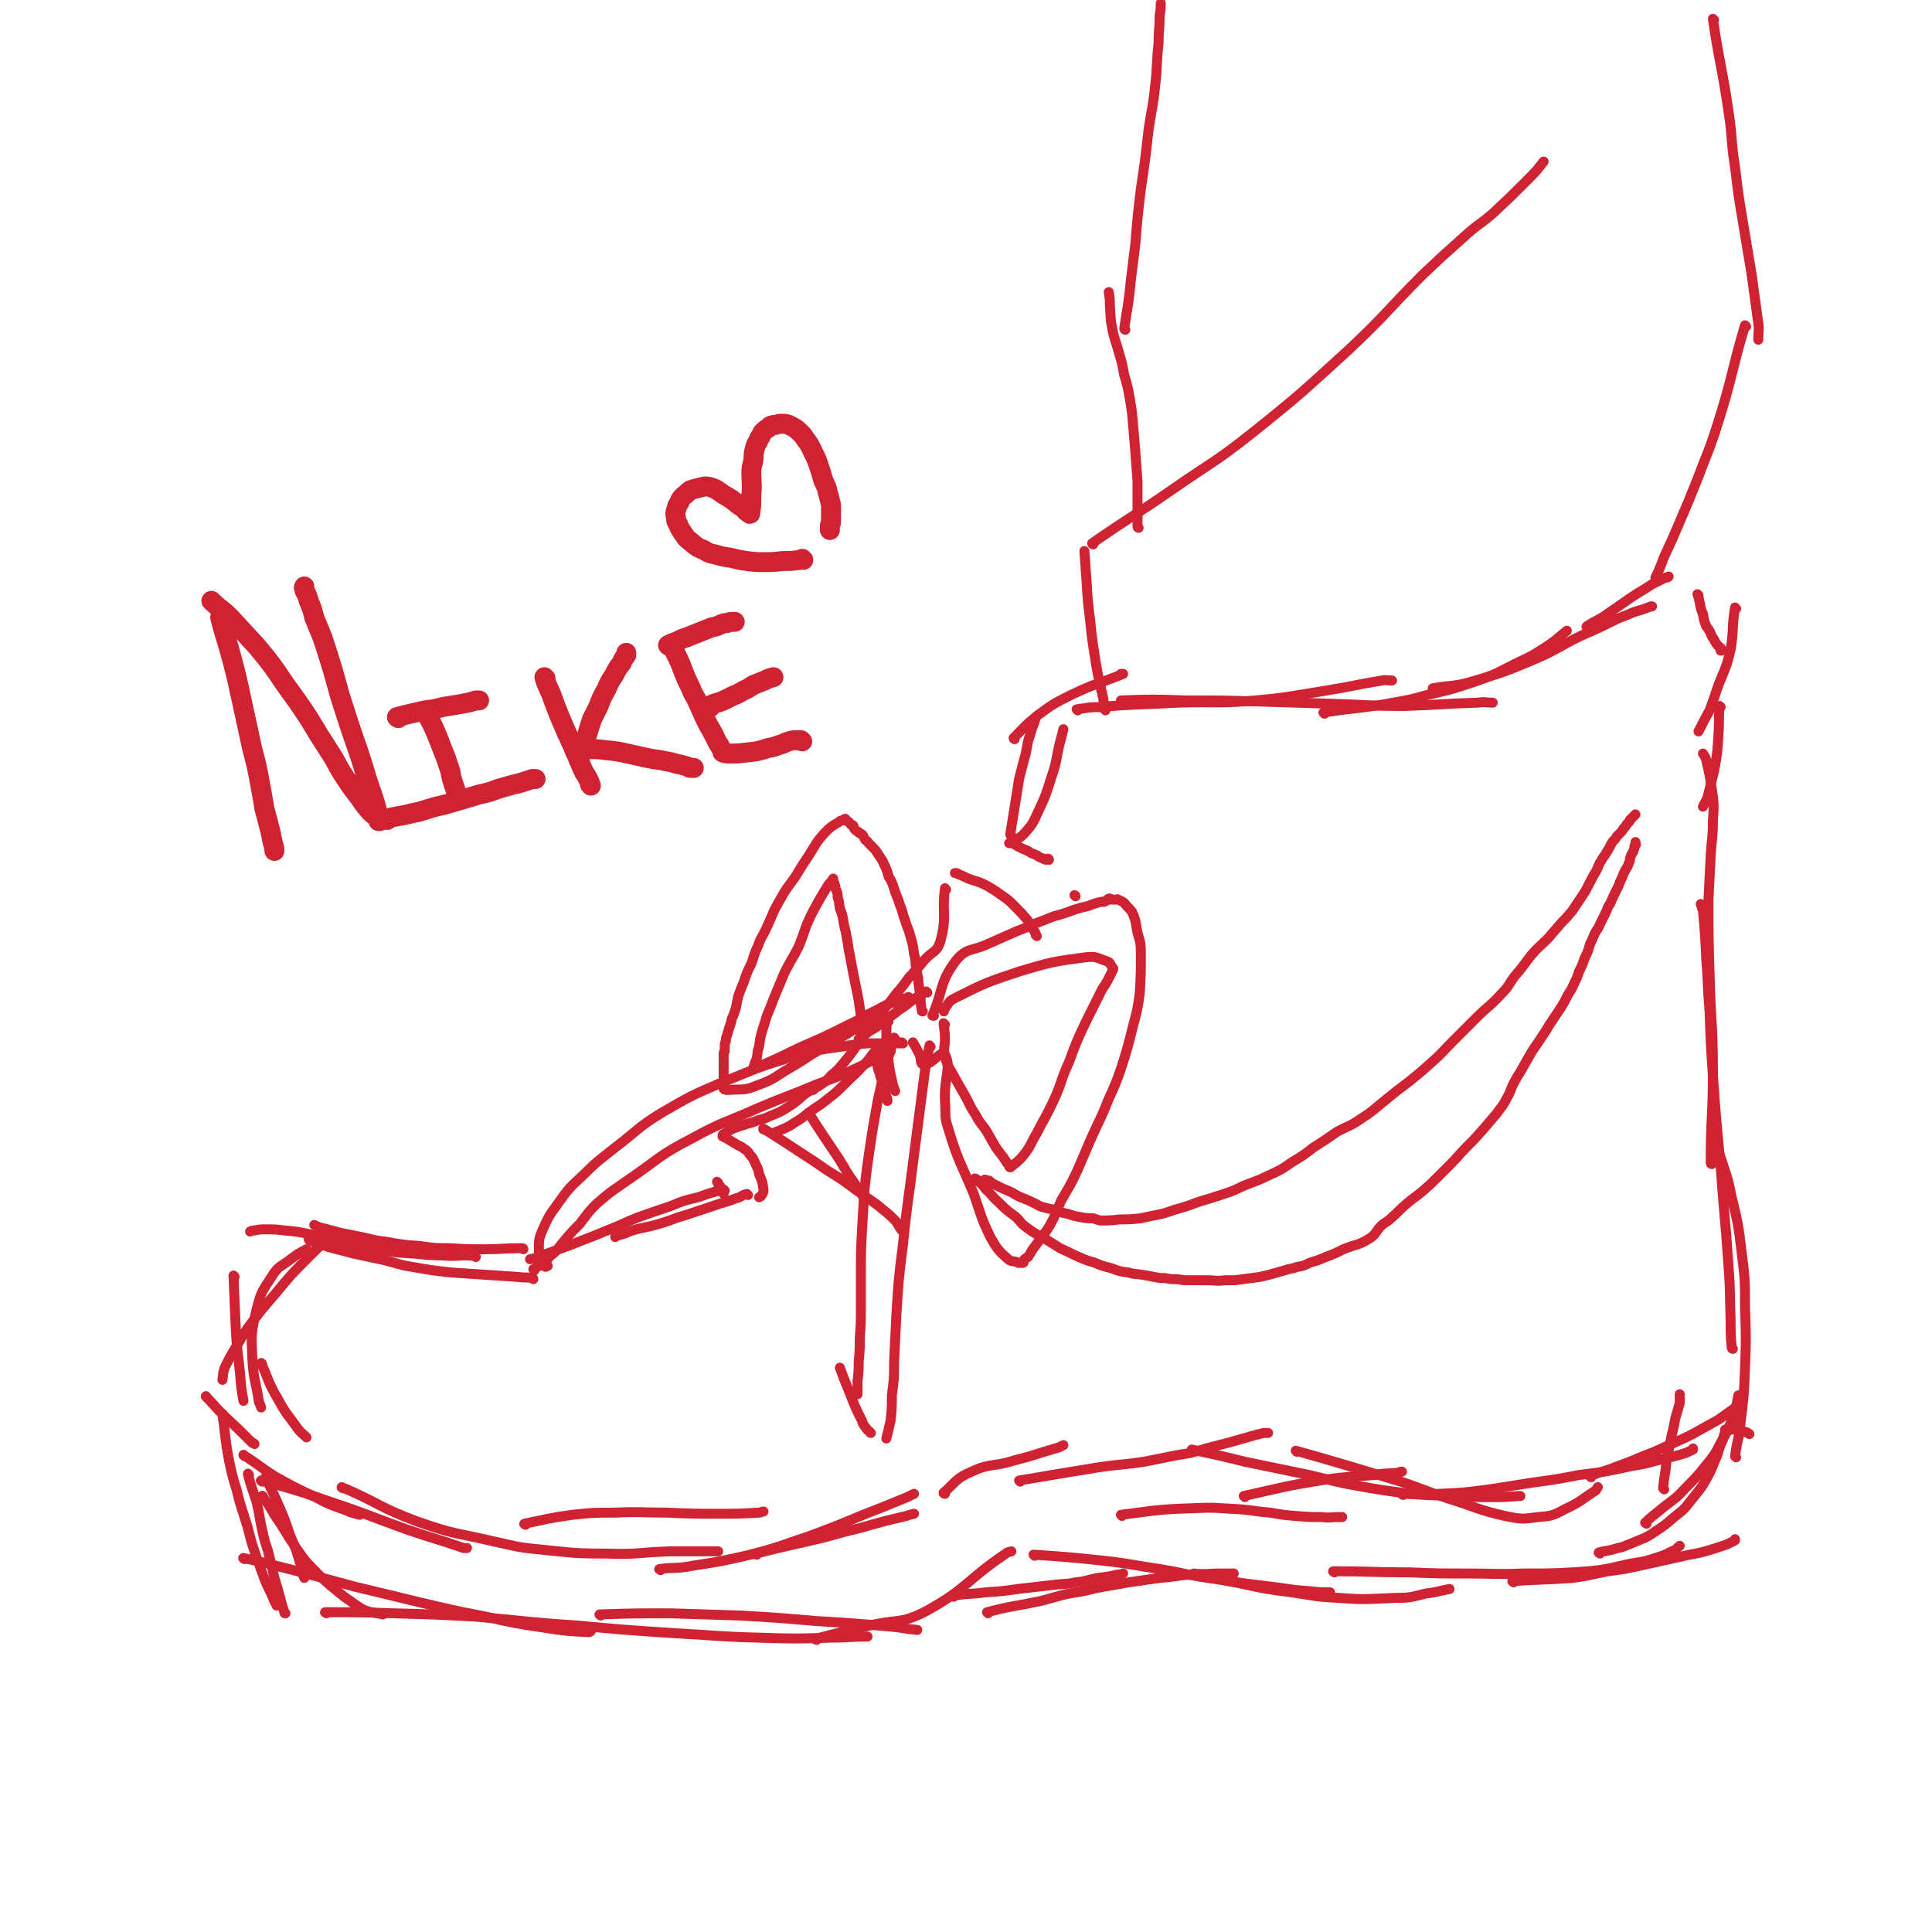 <svg viewBox='0 0 1746 1746' version='1.1' xmlns='http://www.w3.org/2000/svg' xmlns:xlink='http://www.w3.org/1999/xlink'><g fill='none' stroke='rgb(207,34,51)' stroke-width='9' stroke-linecap='round' stroke-linejoin='round'><path d='M882,1066c0,0 -1,-1 -1,-1 1,0 1,1 2,1 1,2 1,2 3,3 3,3 3,3 5,6 6,5 5,6 11,11 7,7 7,7 15,13 5,4 4,5 9,9 8,6 8,6 16,10 8,5 8,5 16,10 9,4 8,4 17,8 7,3 7,3 14,5 7,3 7,3 15,5 8,3 8,3 16,4 6,2 6,1 12,2 6,1 6,1 11,2 5,1 5,1 10,1 5,1 5,1 11,1 6,1 6,1 11,1 8,0 8,0 16,0 8,0 8,1 16,0 5,0 5,0 9,0 8,-1 8,-1 15,-2 8,-1 8,-1 16,-3 7,-2 7,-2 14,-4 6,-2 6,-1 11,-3 6,-1 6,-1 12,-4 7,-2 7,-2 14,-5 8,-3 8,-3 16,-7 12,-5 13,-3 24,-10 6,-4 5,-6 10,-11 4,-4 5,-3 9,-7 7,-6 7,-7 14,-13 7,-6 8,-6 14,-11 7,-6 7,-6 13,-12 7,-7 7,-7 13,-13 7,-7 7,-8 14,-15 8,-8 8,-8 15,-16 6,-7 6,-7 12,-14 5,-7 6,-7 10,-15 4,-7 3,-8 7,-15 3,-6 4,-6 7,-12 4,-7 4,-7 8,-14 5,-8 5,-7 10,-15 5,-7 4,-7 9,-14 4,-6 4,-6 8,-12 3,-5 3,-5 6,-11 3,-5 3,-4 5,-9 3,-6 3,-6 5,-12 3,-6 3,-6 5,-12 3,-6 3,-6 5,-13 2,-4 2,-4 4,-9 2,-4 3,-4 5,-9 2,-4 2,-4 4,-8 2,-4 2,-4 3,-7 1,-2 1,-2 2,-3 3,-7 3,-7 6,-13 2,-4 2,-4 3,-7 2,-4 2,-4 3,-7 1,-2 1,-2 2,-4 2,-3 2,-3 3,-6 1,-2 1,-2 1,-4 1,-3 1,-3 2,-5 1,-1 1,-1 1,-2 1,-2 1,-2 1,-4 1,-1 1,-1 1,-1 1,-1 0,-1 0,-2 0,-1 0,-1 0,-1 '/><path d='M891,1067c0,0 -1,-1 -1,-1 1,0 2,1 4,1 2,2 2,2 4,3 4,2 4,2 8,4 5,2 5,2 9,4 5,3 5,3 10,5 5,2 5,2 9,4 5,2 4,3 9,4 6,2 6,1 12,3 5,2 5,2 10,3 6,2 6,2 12,3 5,1 5,1 11,1 3,1 3,1 6,2 9,0 9,0 18,-1 9,0 9,0 19,-1 9,-2 9,-2 19,-4 8,-2 8,-3 16,-5 11,-3 11,-4 21,-7 10,-3 10,-3 19,-6 9,-3 9,-3 17,-7 12,-5 12,-4 24,-10 11,-5 11,-5 21,-12 10,-6 10,-6 19,-13 11,-7 11,-7 21,-14 11,-6 12,-5 22,-12 11,-7 11,-8 21,-16 11,-9 11,-9 23,-18 11,-9 11,-9 21,-18 9,-8 9,-9 17,-17 11,-11 11,-11 22,-22 11,-11 12,-10 23,-22 7,-7 6,-8 12,-16 8,-9 7,-9 15,-19 7,-8 7,-7 15,-15 6,-7 6,-7 12,-14 5,-5 5,-5 10,-11 4,-6 4,-6 8,-12 4,-6 4,-6 7,-12 3,-6 3,-6 6,-11 3,-5 2,-6 5,-10 2,-4 3,-4 5,-8 2,-3 2,-3 4,-7 1,-2 1,-2 2,-3 2,-2 2,-2 3,-4 2,-2 2,-2 3,-3 2,-2 2,-2 3,-4 2,-2 2,-2 3,-4 1,-1 1,-1 2,-2 1,-1 1,-1 1,-2 2,-2 2,-2 3,-3 1,-1 1,-1 2,-2 '/><path d='M972,810c0,0 0,-1 -1,-1 '/><path d='M937,846c0,0 0,0 -1,-1 0,-1 0,-2 -1,-3 -3,-5 -3,-5 -6,-10 -6,-7 -6,-7 -13,-14 -5,-5 -5,-5 -11,-9 -7,-5 -7,-5 -14,-9 -8,-4 -8,-3 -16,-6 -4,-2 -4,-2 -9,-4 -1,-1 -1,-1 -3,-1 '/><path d='M855,804c-1,0 -1,-2 -1,-1 -3,22 2,25 -4,47 -3,11 -7,9 -15,18 -7,9 -7,8 -14,16 -5,7 -5,7 -11,14 -6,8 -6,8 -12,15 -5,7 -4,7 -9,13 -2,2 -2,2 -3,4 '/><path d='M838,897c-1,0 -1,-1 -1,-1 -10,6 -10,6 -19,13 -6,4 -6,4 -11,8 -6,4 -6,4 -12,9 -5,4 -5,3 -11,7 -3,3 -3,3 -6,5 -1,1 -1,1 -2,1 '/><path d='M803,923c-1,0 -1,-2 -1,-1 -1,6 -1,7 -1,15 0,11 0,11 2,22 1,8 1,8 3,17 1,5 1,5 3,10 '/><path d='M793,952c-1,0 -1,-2 -1,-1 0,3 0,4 1,9 0,5 0,5 2,10 1,5 2,5 3,11 2,5 2,5 3,10 1,2 1,2 1,4 '/><path d='M780,928c-1,0 -1,-1 -1,-1 -1,1 0,2 0,4 -1,4 -1,4 -2,7 -2,6 -2,6 -5,10 -5,7 -5,7 -10,13 -5,6 -5,6 -11,11 -5,6 -6,6 -12,10 -5,3 -6,3 -11,6 -1,0 -1,0 -2,0 '/><path d='M793,950c-1,0 -1,-1 -1,-1 -6,6 -5,7 -11,13 -8,9 -9,9 -17,17 -8,8 -8,8 -17,15 -6,5 -7,5 -14,10 -7,5 -7,6 -14,10 -6,4 -6,4 -13,7 -2,1 -2,1 -5,2 '/><path d='M735,985c-1,0 -1,-1 -1,-1 -11,7 -10,9 -21,16 -8,5 -8,5 -18,9 -6,3 -7,2 -14,5 -7,2 -7,2 -13,4 -6,2 -6,2 -11,5 -2,1 -2,1 -3,2 -1,0 -1,1 -1,1 0,1 0,1 0,1 2,1 2,1 4,2 5,3 5,3 10,6 2,1 3,1 5,3 2,1 2,1 4,3 1,1 1,2 2,3 1,1 1,1 2,2 1,2 1,2 2,4 2,5 3,5 4,11 3,7 3,7 4,14 0,2 0,2 -1,4 -1,2 -1,2 -3,3 '/><path d='M649,1069c0,0 -1,-1 -1,-1 0,0 1,1 1,2 2,2 2,2 3,5 1,2 1,2 2,4 0,0 0,0 0,0 '/><path d='M676,1080c-1,0 -1,-1 -1,-1 -5,1 -5,3 -10,4 -10,4 -10,3 -21,7 -12,4 -12,4 -24,8 -11,3 -11,4 -21,7 -10,3 -10,3 -20,5 -8,2 -8,2 -15,5 -4,1 -4,1 -7,2 -1,0 -1,0 -1,1 '/><path d='M655,1076c0,0 -1,-1 -1,-1 -12,3 -12,3 -23,7 -13,3 -13,3 -25,8 -15,5 -15,5 -29,10 -13,5 -13,6 -26,11 -12,5 -12,5 -25,10 -10,4 -10,4 -21,8 -8,3 -8,3 -17,6 -4,2 -4,2 -9,3 '/><path d='M482,1156c0,0 0,-1 -1,-1 -6,-1 -6,0 -13,-1 -15,-1 -15,-1 -30,-2 -15,-1 -15,-1 -30,-2 -18,-2 -18,-2 -35,-5 -13,-2 -13,-3 -25,-6 -14,-3 -14,-3 -28,-6 -11,-3 -12,-3 -23,-6 -8,-3 -8,-3 -17,-6 -1,0 0,0 -1,-1 '/><path d='M278,1130c0,0 0,-1 -1,-1 -8,4 -9,5 -17,11 -7,5 -9,5 -14,13 -9,14 -10,14 -14,30 -5,21 -5,22 -4,44 1,20 3,20 6,40 1,2 1,2 2,5 '/><path d='M473,1129c0,0 0,-1 -1,-1 -17,0 -18,1 -35,1 -15,0 -15,0 -31,-1 -13,0 -13,0 -27,-2 -15,-1 -15,-1 -31,-4 -11,-1 -11,-2 -21,-4 -10,-2 -10,-2 -20,-4 -7,-2 -7,-2 -15,-4 -4,-1 -4,-1 -8,-3 '/><path d='M430,1136c0,0 0,-1 -1,-1 -11,-1 -11,0 -22,0 -15,-1 -15,0 -31,-2 -18,-1 -18,-1 -36,-4 -17,-3 -17,-4 -33,-8 -15,-3 -15,-3 -29,-6 -10,-2 -10,-2 -21,-3 -8,-1 -8,-1 -17,-1 -5,0 -5,0 -10,1 -2,0 -2,0 -4,1 0,0 0,0 0,0 '/><path d='M304,1116c0,0 0,-2 -1,-1 -13,10 -13,10 -25,22 -15,15 -15,15 -29,32 -13,15 -13,15 -25,31 -7,10 -6,10 -13,21 -4,7 -4,7 -8,15 -2,6 -1,6 -2,11 '/><path d='M212,1154c0,0 -1,-2 -1,-1 1,22 1,23 2,46 1,22 2,22 4,43 1,12 1,12 3,24 '/><path d='M237,1233c0,0 -1,-2 -1,-1 7,15 6,17 15,32 8,15 9,14 18,27 4,5 4,4 8,8 '/><path d='M187,1263c0,0 -1,-2 -1,-1 7,7 8,9 16,17 13,12 13,12 26,25 1,0 1,0 2,1 '/><path d='M221,1316c0,0 -1,-2 -1,-1 13,8 14,10 28,19 18,10 18,10 37,19 13,7 14,7 28,12 6,3 6,2 12,4 '/><path d='M237,1339c0,0 -2,-1 -1,-1 29,8 30,8 59,18 36,12 36,13 72,26 26,9 26,8 52,17 2,0 2,0 3,0 '/><path d='M310,1345c0,0 -2,-1 -1,-1 33,14 33,18 68,31 34,12 35,10 69,18 19,4 19,5 39,7 31,3 31,4 63,4 28,1 28,-1 57,-2 22,0 22,0 44,0 '/><path d='M475,1378c0,0 -2,-1 -1,-1 20,-4 21,-5 43,-8 19,-2 19,-2 39,-2 23,-1 24,0 47,0 23,1 23,1 46,1 18,0 18,0 37,-1 2,0 2,-1 4,-1 '/><path d='M597,1419c0,0 -2,-1 -1,-1 14,-2 15,0 30,-3 26,-4 26,-4 52,-10 27,-7 27,-8 54,-17 24,-9 24,-9 48,-19 18,-7 18,-7 35,-14 5,-2 5,-2 11,-5 '/><path d='M684,1405c-1,0 -2,-1 -1,-1 24,-6 25,-6 51,-12 22,-5 21,-6 43,-11 21,-6 21,-6 42,-11 3,-1 3,-1 7,-2 '/><path d='M854,1350c-1,0 -2,-1 -1,-1 11,-10 11,-13 25,-19 17,-8 19,-4 38,-10 20,-5 20,-6 41,-12 2,-1 2,-1 4,-2 '/><path d='M922,1339c0,0 -1,-1 -1,-1 35,-6 36,-6 72,-12 21,-3 21,-2 41,-5 15,-3 15,-3 30,-6 13,-2 13,-2 26,-6 12,-3 11,-3 23,-6 10,-3 11,-3 21,-6 4,-1 4,-1 8,-2 2,0 2,0 4,0 '/><path d='M1014,1370c0,0 -1,-1 -1,-1 32,-4 33,-5 66,-6 21,-1 21,0 42,1 13,1 13,2 27,3 11,2 11,2 23,3 12,1 12,1 24,1 7,1 7,0 14,0 2,0 2,0 3,0 1,0 1,0 1,0 '/><path d='M1125,1353c0,0 -1,-1 -1,-1 36,-8 37,-9 75,-15 21,-3 21,-2 43,-4 11,-2 11,-1 22,-2 1,-1 1,-1 3,-1 '/><path d='M1078,1311c0,0 -1,-1 -1,-1 23,5 24,5 48,11 29,6 29,6 58,12 22,5 22,6 45,10 23,4 23,4 46,7 23,2 23,1 46,2 13,1 13,1 26,1 13,0 13,0 26,-1 1,0 1,0 2,0 '/><path d='M1172,1312c0,0 -1,-1 -1,-1 46,13 48,14 95,28 21,7 21,8 42,15 26,8 26,10 52,16 15,3 15,3 30,1 12,-1 13,-1 24,-7 15,-7 14,-8 28,-17 1,-1 1,-2 2,-3 '/><path d='M1268,1351c0,0 -2,-1 -1,-1 16,0 17,1 34,0 22,-1 22,-1 45,-4 19,-3 19,-3 38,-6 22,-3 22,-3 43,-7 24,-3 24,-3 47,-8 12,-2 12,-2 23,-5 10,-3 10,-2 20,-5 7,-2 7,-2 13,-5 0,0 0,0 0,-1 '/><path d='M1438,1335c0,0 -2,-1 -1,-1 12,-5 13,-4 25,-9 17,-6 17,-7 33,-13 11,-5 11,-5 22,-10 9,-4 9,-4 18,-9 9,-5 9,-5 18,-10 7,-5 7,-5 14,-10 2,-2 2,-2 4,-4 '/><path d='M1488,1377c0,0 -2,-1 -1,-1 6,-6 7,-6 14,-12 11,-9 12,-8 22,-19 10,-10 10,-10 19,-21 8,-10 8,-10 13,-20 7,-12 7,-12 11,-24 4,-9 3,-10 5,-19 '/><path d='M1569,1317c0,0 -1,-1 -1,-1 2,-16 4,-16 5,-31 3,-24 3,-24 4,-48 1,-28 1,-28 0,-56 0,-25 0,-25 -3,-49 -3,-25 -3,-25 -9,-50 -4,-20 -5,-20 -11,-39 -1,-3 -1,-3 -2,-6 '/><path d='M1566,1219c0,0 -1,0 -1,-1 -1,-12 -1,-13 -1,-25 -1,-25 0,-25 -2,-50 -3,-45 -4,-45 -7,-89 -4,-41 -4,-41 -7,-82 -2,-29 -2,-29 -3,-58 -2,-23 -1,-23 -3,-47 -1,-22 -1,-22 -3,-44 -1,-3 -1,-3 -2,-6 '/><path d='M1547,1052c0,0 -1,0 -1,-1 0,-42 2,-42 2,-83 0,-44 -2,-44 -3,-88 -1,-33 -1,-33 -1,-67 1,-20 1,-20 2,-40 1,-16 2,-16 2,-31 1,-15 1,-15 -1,-29 -2,-13 -2,-13 -5,-26 -1,-3 -1,-3 -3,-6 '/><path d='M948,777c0,0 0,-1 -1,-1 0,0 0,1 -1,1 -1,0 -2,0 -3,-1 -3,-1 -3,-1 -6,-3 -4,-2 -4,-1 -8,-4 -5,-2 -5,-2 -9,-4 -3,-2 -3,-2 -5,-3 -1,0 -1,0 -2,0 0,0 -1,0 -1,0 6,-4 8,-3 13,-8 8,-9 8,-9 13,-20 7,-15 7,-15 12,-31 6,-17 4,-18 9,-36 1,-4 1,-4 2,-8 '/><path d='M914,755c0,0 -1,0 -1,-1 4,-25 4,-25 8,-50 3,-12 3,-12 6,-23 2,-9 1,-9 4,-17 2,-8 3,-8 5,-15 '/><path d='M917,668c0,0 -1,0 -1,-1 10,-10 10,-11 21,-20 15,-11 15,-11 31,-19 23,-11 25,-10 47,-19 1,0 -1,0 -2,0 '/><path d='M974,642c0,0 -1,-1 -1,-1 9,-1 10,-2 20,-2 36,-3 36,-2 72,-4 35,-1 35,1 70,-2 32,-3 32,-4 64,-9 25,-4 25,-5 50,-9 4,-1 4,0 9,0 '/><path d='M1014,634c0,0 -1,-1 -1,-1 28,-1 29,-1 58,0 34,0 34,0 68,1 32,1 32,1 64,2 33,1 33,2 66,2 33,-1 33,-2 67,-3 6,-1 6,0 13,0 '/><path d='M1197,645c0,0 -1,-1 -1,-1 25,-4 26,-3 52,-7 21,-4 21,-3 42,-9 22,-5 22,-5 43,-12 20,-7 20,-8 38,-17 13,-6 13,-6 24,-13 11,-7 11,-8 21,-16 '/><path d='M1296,623c0,0 -2,-1 -1,-1 16,-3 18,-1 35,-6 27,-8 28,-8 54,-19 24,-10 23,-12 46,-23 16,-7 16,-7 32,-15 8,-3 8,-3 15,-6 7,-2 7,-2 15,-5 0,0 0,0 1,0 '/><path d='M1435,567c0,0 -2,0 -1,-1 6,-4 7,-4 14,-8 13,-9 13,-9 26,-18 9,-6 10,-6 19,-12 6,-3 6,-3 12,-6 2,0 2,0 3,-1 '/><path d='M1535,538c0,0 -1,-1 -1,-1 0,1 1,1 1,3 2,7 1,8 4,15 1,6 1,6 3,11 3,4 3,4 5,9 3,4 2,4 5,8 2,2 3,2 4,4 0,1 0,1 -1,1 '/><path d='M1569,550c0,0 -1,-1 -1,-1 -3,18 -1,20 -4,38 -4,17 -5,17 -11,32 -4,12 -4,12 -8,23 -5,9 -5,9 -10,19 '/><path d='M1555,639c0,0 -1,-1 -1,-1 -1,12 0,13 -1,26 -1,16 -1,17 -4,33 -3,12 -3,12 -6,24 -2,4 -2,4 -4,8 '/><path d='M241,1336c0,0 -1,-2 -1,-1 6,13 7,14 13,28 5,12 5,12 9,24 3,7 3,7 6,15 3,10 3,10 6,21 0,1 0,1 1,3 '/><path d='M225,1333c0,0 -1,-2 -1,-1 3,12 4,13 8,26 3,12 2,12 5,25 2,9 2,9 5,18 2,8 2,8 4,16 2,10 2,9 5,19 2,7 2,7 4,15 1,3 1,3 2,6 0,1 0,1 1,1 '/><path d='M202,1279c0,0 -1,-2 -1,-1 3,20 2,21 6,42 3,14 3,14 7,27 4,17 5,17 10,34 3,12 3,12 7,24 4,11 4,11 8,22 4,10 5,10 9,20 1,2 1,2 2,4 '/><path d='M238,1353c0,0 -1,-2 -1,-1 5,7 6,8 11,17 10,14 9,15 19,29 9,13 9,13 21,25 10,10 11,10 23,20 9,6 9,7 18,12 8,3 9,2 17,4 '/><path d='M221,1409c0,0 -2,-1 -1,-1 23,5 25,6 49,12 26,7 26,7 52,14 29,7 29,7 58,14 30,7 29,7 60,13 26,6 26,6 53,10 20,3 20,3 40,4 1,0 1,0 2,-1 '/><path d='M295,1458c0,0 -2,-1 -1,-1 30,0 31,0 62,1 37,1 37,1 74,3 46,4 46,5 91,8 44,4 44,4 89,7 38,2 38,3 76,4 32,1 32,1 64,0 17,0 17,-1 34,-1 '/><path d='M543,1460c0,0 -2,-1 -1,-1 31,-1 32,-1 64,-1 31,1 31,1 63,2 34,2 34,2 69,5 33,2 33,2 67,5 12,1 12,2 24,3 '/><path d='M738,1482c-1,0 -2,-1 -1,-1 23,-6 24,-6 49,-12 25,-6 28,-1 51,-13 38,-21 35,-27 72,-52 2,-2 3,-1 5,-2 '/><path d='M862,1443c0,0 -1,-1 -1,-1 14,-2 15,-1 30,-3 15,-1 15,-1 29,-3 18,-2 18,-2 35,-4 8,-1 8,0 17,-2 10,-1 10,-2 20,-4 9,-1 9,-1 18,-3 2,0 2,0 5,-1 0,0 0,0 0,0 '/><path d='M893,1458c0,0 -1,-1 -1,-1 23,-6 24,-5 48,-10 19,-5 19,-6 39,-9 20,-5 20,-4 41,-8 14,-2 14,-2 28,-4 14,-1 14,-2 27,-3 12,-1 12,0 24,-1 8,0 8,0 15,0 0,0 0,0 1,0 '/><path d='M935,1406c0,0 -1,-1 -1,-1 29,2 30,2 59,5 28,3 28,4 55,8 19,3 19,4 37,7 20,3 20,3 40,6 16,2 16,2 32,4 13,2 13,2 27,3 8,1 9,1 17,1 1,0 1,0 1,0 '/><path d='M1080,1423c0,0 -1,-1 -1,-1 20,4 21,5 42,9 23,5 23,5 46,8 21,3 21,4 42,5 26,2 27,1 53,0 14,0 14,-1 27,-4 10,-1 10,-2 21,-4 '/><path d='M1206,1421c0,0 -2,-1 -1,-1 34,0 35,1 69,1 26,1 26,1 52,1 25,0 25,1 50,0 30,0 30,0 60,-2 19,-2 19,-3 38,-7 13,-2 13,-2 25,-6 7,-2 7,-3 14,-6 3,-1 2,-2 5,-4 '/><path d='M1368,1430c0,0 -2,-1 -1,-1 26,-2 27,-1 54,-3 16,-2 16,-3 32,-6 15,-2 15,-2 29,-5 18,-4 18,-4 36,-8 12,-3 12,-2 23,-5 10,-3 10,-3 19,-6 4,-2 4,-2 8,-4 0,0 0,-1 0,-1 '/><path d='M1446,1404c0,0 -2,-1 -1,-1 7,-2 8,-1 17,-4 6,-1 6,-2 12,-4 11,-5 12,-4 22,-11 9,-6 9,-6 17,-13 9,-7 9,-7 16,-16 7,-9 8,-9 14,-20 5,-9 4,-9 9,-20 2,-7 2,-7 5,-14 1,-4 1,-4 2,-7 0,-1 0,-1 0,-2 3,-1 3,-1 6,0 6,0 6,0 11,2 3,0 3,1 5,2 0,0 0,0 0,0 '/><path d='M1504,1346c0,0 -1,-1 -1,-1 1,-12 2,-12 3,-24 2,-7 1,-7 3,-15 2,-12 3,-12 5,-24 2,-7 2,-7 4,-14 0,-4 0,-4 0,-8 '/><path d='M844,918c-1,0 -2,0 -1,-1 10,-24 6,-29 21,-49 10,-12 14,-8 29,-15 9,-4 9,-4 18,-8 9,-4 9,-4 17,-7 9,-4 9,-4 17,-7 9,-4 9,-3 18,-6 8,-3 8,-3 15,-5 5,-1 5,-1 10,-3 3,-1 3,-1 7,-2 2,0 2,0 3,0 1,-1 1,-1 2,-1 1,-1 1,-2 3,-2 0,0 0,0 1,1 1,0 1,0 1,0 0,0 0,0 1,0 0,0 0,0 1,0 1,0 1,0 2,0 1,0 1,-1 1,0 3,1 3,1 6,3 3,4 4,4 7,8 4,9 3,9 5,19 3,10 3,10 3,21 0,17 0,17 -1,34 -2,14 -2,14 -6,29 -5,20 -5,20 -11,39 -5,14 -5,14 -11,27 -7,18 -8,18 -16,36 -6,14 -6,14 -12,28 -7,15 -7,14 -15,28 -5,11 -4,11 -10,22 -4,7 -5,7 -9,13 -3,4 -3,4 -6,8 -3,4 -2,4 -5,8 -2,1 -2,1 -3,2 -1,1 -1,1 -1,3 0,0 0,0 0,0 -1,1 -2,0 -3,0 -1,0 -1,1 -2,0 -5,-2 -6,0 -10,-4 -9,-8 -9,-9 -15,-19 -9,-19 -8,-19 -15,-39 -12,-29 -14,-29 -23,-59 -4,-12 -2,-12 -3,-25 -1,-21 6,-31 0,-42 -3,-5 -11,9 -19,9 -4,0 -2,-5 -4,-9 -3,-6 -3,-6 -6,-11 '/><path d='M854,926c-1,0 -2,-2 -1,-1 0,6 1,7 1,14 0,8 -2,9 0,16 3,11 5,11 10,21 4,7 4,7 8,14 5,9 4,9 10,18 4,8 5,7 10,15 4,7 4,7 8,14 3,4 3,4 6,8 1,1 1,1 2,3 1,1 1,1 2,3 0,0 1,0 1,1 1,0 0,1 1,1 0,1 0,2 1,2 6,-5 7,-5 12,-11 7,-9 6,-10 12,-20 7,-14 8,-14 15,-29 8,-17 6,-18 14,-35 7,-19 7,-19 16,-38 7,-14 7,-14 14,-28 4,-6 4,-6 7,-12 1,-2 1,-2 2,-4 0,-1 1,-1 1,-2 0,0 0,0 0,0 0,-1 0,-1 0,-1 -3,-3 -2,-5 -5,-6 -9,-3 -10,-5 -19,-4 -30,4 -31,4 -61,13 -30,10 -30,10 -58,24 -6,3 -5,4 -9,9 -1,1 0,1 -1,3 '/><path d='M834,914c-1,0 -1,0 -1,-1 -1,-6 -1,-6 -1,-11 -1,-7 -1,-7 -2,-14 0,-6 -1,-6 -2,-12 -1,-7 0,-7 -2,-14 -1,-8 -1,-8 -3,-15 -2,-8 -3,-8 -5,-15 -3,-8 -2,-8 -5,-15 -2,-7 -3,-7 -5,-14 -2,-6 -2,-6 -5,-11 -1,-4 -1,-4 -3,-9 -2,-3 -1,-3 -3,-6 -2,-3 -2,-3 -4,-6 -2,-3 -2,-3 -4,-5 -2,-2 -2,-2 -4,-4 -1,-2 -2,-2 -3,-3 -2,-3 -1,-3 -3,-5 -1,-1 -2,0 -3,-2 -2,-1 -2,-1 -4,-3 -1,-2 0,-2 -1,-3 -1,-1 -2,0 -2,-1 -1,-1 -1,-1 -2,-2 0,-1 -1,0 -1,-1 -1,0 -1,0 -2,-1 0,-1 0,-1 0,-1 -1,0 -1,0 -1,1 -3,1 -3,0 -5,2 -7,4 -7,4 -13,10 -8,9 -7,9 -14,20 -6,9 -6,9 -12,19 -7,10 -8,10 -14,21 -7,12 -6,12 -12,25 -4,9 -5,8 -8,17 -4,8 -3,8 -6,16 -4,8 -4,8 -7,17 -3,7 -3,7 -5,13 -1,5 -1,5 -2,10 -1,3 -1,3 -2,6 -1,3 -2,3 -2,6 -1,3 -1,3 -2,6 -1,3 -1,3 -2,7 -1,2 -1,2 -1,5 -1,2 -1,2 -1,5 0,2 0,2 0,4 -1,1 -1,1 -1,3 0,1 0,1 0,3 0,1 0,1 0,2 0,1 0,1 0,2 0,2 0,2 0,4 0,0 0,0 0,1 0,1 0,1 0,2 0,1 0,1 0,2 0,1 0,1 0,1 0,1 0,1 0,2 0,1 0,1 0,1 0,1 0,1 0,1 0,1 0,1 0,1 0,0 0,0 0,0 0,2 0,2 0,3 0,1 0,1 0,1 0,1 0,1 0,1 0,1 0,1 0,1 0,1 0,1 0,1 0,0 0,0 0,0 0,1 0,1 0,2 1,1 2,1 4,1 13,-1 14,1 26,-4 17,-6 16,-8 32,-17 12,-7 12,-8 24,-15 11,-6 11,-6 21,-12 7,-4 6,-4 13,-8 4,-3 4,-3 9,-6 4,-3 4,-2 8,-4 '/><path d='M780,933c-1,0 -1,0 -1,-1 -1,-2 0,-2 0,-5 0,-4 0,-4 -1,-9 -1,-7 -1,-7 -2,-14 -2,-10 -2,-10 -4,-20 -2,-10 -2,-10 -4,-21 -2,-8 -1,-8 -3,-17 -1,-7 -2,-7 -3,-15 -1,-5 -1,-5 -3,-10 -1,-5 0,-5 -2,-10 0,-4 0,-4 -2,-8 0,-2 0,-2 -1,-5 -1,-2 -1,-2 -1,-3 0,-1 0,-1 0,-1 -2,3 -2,3 -4,5 -8,13 -8,13 -15,26 -7,14 -6,15 -12,30 -6,12 -7,12 -13,24 -5,12 -5,12 -10,24 -3,8 -3,8 -6,15 -2,7 -2,7 -4,13 -2,7 -2,7 -3,15 -2,5 -1,5 -2,10 -1,3 -1,3 -2,5 0,2 0,2 -1,3 0,1 0,1 0,1 0,1 0,1 0,1 20,-9 21,-9 41,-19 23,-10 23,-10 45,-21 13,-6 12,-7 25,-13 9,-5 9,-5 18,-8 4,-2 5,-2 9,-3 1,0 1,-1 2,-1 '/><path d='M809,939c-1,0 -1,-2 -1,-1 -8,28 -9,29 -15,58 -5,28 -5,28 -9,56 -4,30 -3,30 -5,60 -1,20 -1,20 -1,40 0,15 0,15 0,30 0,14 0,14 -1,27 0,11 0,11 -1,22 0,8 0,8 -1,17 0,4 0,4 0,9 0,1 0,1 0,3 '/><path d='M841,946c-1,0 -1,-2 -1,-1 -2,10 -2,11 -4,22 -5,38 -5,38 -10,77 -5,41 -6,41 -10,81 -4,32 -4,32 -6,65 -1,20 -1,20 -2,41 0,15 0,15 -2,30 0,11 0,11 -1,22 -2,9 -2,9 -4,17 '/><path d='M787,1295c-1,0 -1,-1 -1,-1 -2,-2 -2,-1 -3,-3 -2,-3 -3,-3 -4,-7 -6,-12 -6,-12 -11,-25 -5,-12 -5,-12 -9,-23 '/><path d='M816,943c-1,0 -1,-1 -1,-1 -1,0 -1,0 -1,1 -4,0 -4,-1 -8,0 -20,0 -20,-1 -40,2 -26,4 -27,3 -53,11 -30,9 -30,10 -60,22 -28,12 -28,12 -54,27 -23,14 -22,16 -43,32 -15,12 -16,12 -29,25 -13,12 -13,12 -23,26 -8,11 -8,11 -13,22 -4,9 -4,10 -4,19 0,8 1,9 5,15 1,2 2,0 3,0 '/><path d='M483,1148c0,0 -1,-1 -1,-1 0,0 1,0 1,0 1,0 1,-1 1,-1 1,-1 1,0 1,-1 1,0 0,0 1,-1 0,0 1,1 1,0 1,0 0,-1 0,-1 1,0 1,0 1,0 1,-1 1,-1 1,-1 1,-1 1,-1 2,-1 1,-1 1,-1 3,-2 1,-1 1,-1 2,-3 4,-3 4,-3 7,-6 4,-5 4,-5 8,-10 6,-7 6,-7 13,-14 7,-9 7,-10 15,-18 15,-13 15,-12 32,-24 26,-18 25,-20 54,-35 29,-16 30,-14 61,-28 26,-11 26,-10 52,-21 22,-8 22,-8 43,-18 12,-6 12,-6 24,-12 '/><path d='M691,1021c-1,0 -2,-1 -1,-1 14,9 16,10 31,20 14,9 14,9 27,18 13,8 13,8 25,17 10,7 10,7 20,14 8,7 8,6 15,13 4,4 3,5 7,10 '/><path d='M732,1007c-1,0 -2,-2 -1,-1 12,19 13,20 27,41 7,11 6,11 14,22 5,8 5,8 11,16 '/><path d='M999,642c0,0 0,0 -1,-1 -1,-7 0,-7 -2,-14 0,-3 -1,-2 -1,-5 -3,-13 -3,-13 -5,-25 -3,-19 -3,-19 -5,-38 -2,-16 -2,-16 -3,-33 -1,-14 -1,-14 -2,-28 '/><path d='M988,492c0,0 -1,0 -1,-1 36,-25 37,-24 73,-49 36,-25 38,-24 72,-51 45,-36 44,-36 87,-75 35,-33 33,-34 67,-68 18,-17 18,-17 36,-33 13,-12 14,-11 27,-22 16,-15 16,-15 31,-30 8,-8 8,-8 15,-17 '/><path d='M1029,477c0,0 -1,0 -1,-1 0,-14 0,-14 0,-28 0,-7 0,-7 0,-13 -1,-13 -1,-13 -2,-27 -1,-12 -1,-12 -2,-24 -1,-12 -1,-12 -3,-24 -2,-11 -2,-11 -5,-21 -2,-11 -2,-11 -5,-21 -3,-11 -4,-11 -6,-22 -2,-10 -1,-10 -2,-20 0,-6 0,-6 -1,-12 '/><path d='M1017,298c0,0 -1,0 -1,-1 3,-21 4,-22 6,-44 2,-16 2,-16 4,-32 2,-25 2,-25 5,-50 4,-27 4,-27 7,-54 3,-20 4,-20 6,-40 2,-18 1,-19 3,-38 0,-12 1,-12 1,-25 1,-6 1,-6 1,-11 '/><path d='M1549,18c0,0 -1,-1 -1,-1 6,41 8,42 14,83 4,26 2,26 6,51 3,25 3,25 7,49 4,24 4,24 8,48 3,22 3,22 6,44 1,7 0,7 0,15 '/><path d='M1578,295c0,0 -1,-1 -1,-1 -13,44 -11,46 -25,90 -8,25 -9,25 -18,49 -8,20 -8,20 -17,41 -6,14 -6,14 -13,29 -3,8 -3,8 -6,15 -1,2 -1,2 -2,4 '/></g>
<g fill='none' stroke='rgb(207,34,51)' stroke-width='18' stroke-linecap='round' stroke-linejoin='round'><path d='M200,559c0,0 -1,-1 -1,-1 3,13 4,14 8,28 6,22 6,22 11,45 5,23 5,23 10,46 4,15 4,15 7,31 2,11 2,11 4,23 3,11 3,11 6,23 1,6 1,6 3,13 0,1 0,1 0,2 '/><path d='M192,544c0,0 -1,-1 -1,-1 7,7 9,7 17,15 12,13 12,13 24,26 14,17 14,17 26,35 11,15 11,15 21,30 9,15 9,15 18,29 8,12 7,13 15,25 6,9 6,9 13,18 4,6 4,6 9,12 3,3 3,3 6,5 1,1 1,1 2,2 1,1 1,1 1,1 0,0 -1,1 -1,1 1,0 2,0 1,0 -4,-18 -5,-19 -11,-37 -6,-20 -6,-20 -13,-40 -6,-18 -6,-18 -12,-37 -6,-22 -6,-22 -13,-44 -4,-13 -5,-13 -10,-26 -2,-8 -2,-8 -5,-15 -1,-4 -1,-4 -3,-8 -1,-1 -1,-2 -1,-3 0,0 0,0 0,-1 -1,0 0,0 0,-1 '/><path d='M360,649c0,0 -2,-1 -1,-1 11,-3 12,-3 25,-6 8,-1 8,-1 16,-3 6,-1 6,-1 12,-2 6,-1 6,-1 11,-2 4,-1 4,-1 7,-2 2,0 2,0 3,0 '/><path d='M387,647c0,0 -1,-1 -1,-1 3,6 4,7 7,14 3,7 3,7 6,15 2,5 2,5 4,10 2,6 2,6 4,12 1,6 1,6 3,12 1,3 1,3 2,6 1,2 1,2 1,4 1,1 1,1 1,2 0,0 0,0 0,1 '/><path d='M350,741c0,0 -2,-1 -1,-1 11,-3 12,-2 23,-5 11,-2 11,-3 22,-6 9,-2 9,-2 19,-5 10,-3 10,-3 20,-6 9,-2 9,-2 17,-5 7,-2 7,-2 14,-4 5,-1 5,-1 11,-3 3,-1 3,-1 6,-2 1,0 1,0 2,0 0,0 0,0 1,0 '/><path d='M493,613c0,0 -1,-1 -1,-1 2,7 3,8 6,15 4,11 4,11 8,21 3,7 3,7 6,14 3,6 3,7 6,13 2,6 3,6 5,12 2,4 2,5 4,9 1,3 2,3 4,7 1,2 1,2 2,4 0,2 0,2 1,3 '/><path d='M525,682c0,0 -1,0 -1,-1 2,-6 2,-6 5,-12 3,-9 3,-10 6,-19 3,-6 3,-6 6,-12 3,-8 3,-8 7,-15 3,-7 3,-7 7,-13 3,-6 3,-6 7,-11 1,-4 2,-4 4,-7 0,-1 0,-1 0,-2 '/><path d='M528,677c0,0 -2,-1 -1,-1 1,0 2,0 5,1 8,0 8,0 16,1 10,1 10,1 19,3 9,2 9,2 18,4 9,2 9,1 17,3 7,1 7,2 13,3 4,1 4,1 7,2 1,1 1,1 3,1 1,0 1,0 2,0 '/><path d='M609,586c0,0 -2,-1 -1,-1 3,7 4,8 7,15 3,8 3,8 6,15 3,6 3,6 5,11 4,7 4,7 7,14 3,7 3,7 6,13 3,6 3,5 6,11 2,4 2,4 4,8 2,2 1,2 3,5 1,1 1,1 2,2 0,0 -1,1 -1,1 3,1 3,1 6,1 8,0 8,0 16,-1 10,-1 10,-1 19,-4 6,-1 5,-1 11,-3 4,-1 4,-2 8,-3 3,-1 3,-1 7,-1 2,0 2,0 4,0 0,0 0,1 1,1 '/><path d='M642,639c0,0 -2,-1 -1,-1 5,-3 6,-2 13,-5 4,-2 4,-2 8,-4 5,-2 5,-2 10,-5 5,-2 4,-2 9,-5 5,-2 5,-2 10,-4 4,-2 4,-2 8,-3 '/><path d='M605,584c0,0 -2,-1 -1,-1 5,-3 6,-2 11,-5 4,-2 4,-1 8,-3 5,-2 5,-2 10,-4 5,-2 5,-2 10,-4 5,-1 5,-1 9,-3 3,-1 3,-1 5,-1 3,-1 3,-1 6,-1 1,0 1,0 1,0 '/><path d='M726,506c-1,0 -1,-1 -1,-1 -1,0 -1,1 -2,1 -8,1 -8,1 -16,1 -8,1 -8,1 -16,1 -8,0 -8,0 -16,-1 -7,-1 -7,-1 -15,-3 -7,-1 -7,-1 -14,-3 -5,-1 -5,-1 -10,-4 -5,-2 -5,-2 -9,-5 -3,-3 -4,-3 -7,-6 -2,-3 -2,-3 -4,-6 -2,-3 -2,-3 -3,-6 -2,-3 -2,-3 -2,-6 -1,-4 -1,-4 0,-7 1,-4 1,-4 3,-7 1,-3 1,-3 4,-6 3,-2 3,-3 6,-5 3,-1 3,-1 7,-2 5,-1 5,-2 10,-1 7,2 7,3 13,7 7,4 7,4 13,9 3,2 3,2 6,4 1,2 1,2 3,3 0,0 0,0 1,1 0,0 1,1 1,0 1,-7 1,-8 1,-17 1,-10 0,-10 0,-20 0,-6 1,-6 2,-12 0,-5 0,-5 1,-9 1,-4 1,-4 3,-7 1,-3 1,-3 2,-4 1,-2 1,-2 2,-4 1,-1 1,-1 2,-2 1,-1 1,-1 3,-2 1,-1 1,-1 2,-2 2,-1 3,-1 5,-1 3,-1 3,-1 5,-1 4,0 4,0 7,1 4,2 4,2 7,4 4,4 5,4 8,9 4,5 4,6 7,12 3,6 3,6 5,12 2,6 2,6 4,13 2,5 3,5 4,11 1,3 1,3 2,7 0,2 1,2 1,5 0,3 0,3 0,5 0,3 0,3 0,5 0,3 0,3 0,5 0,2 -1,1 -1,3 0,1 0,1 0,2 0,1 0,1 0,2 '/></g>
</svg>